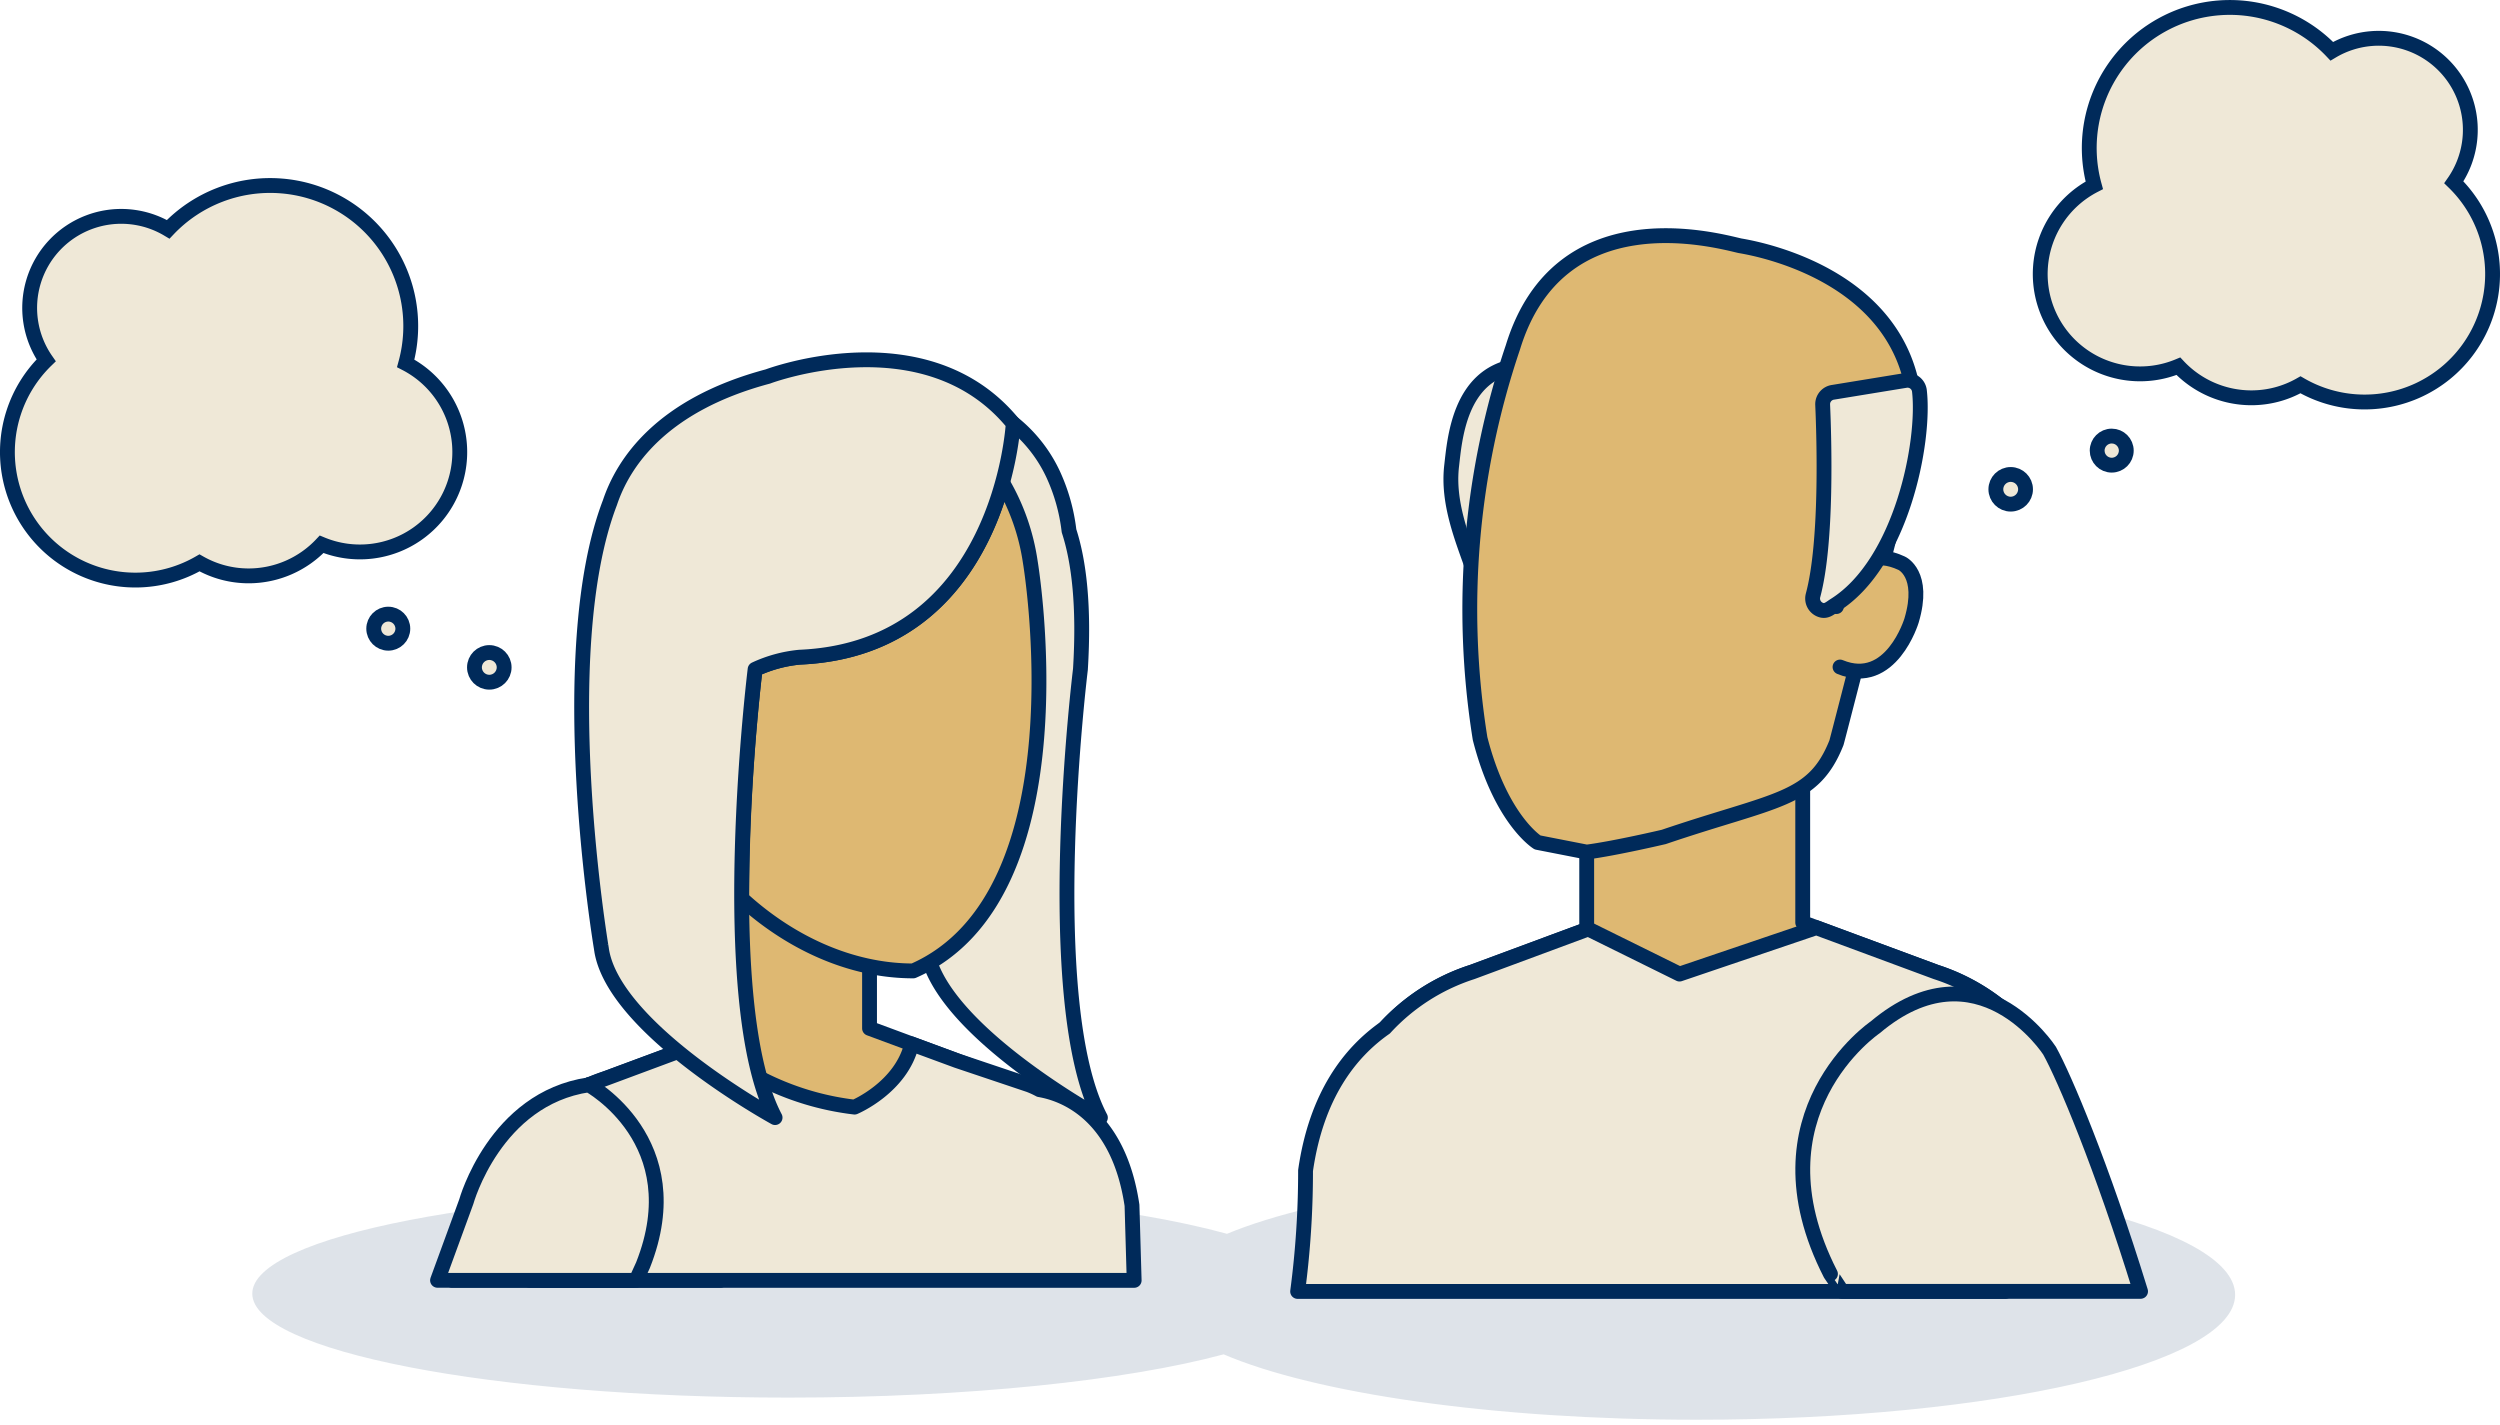 <svg xmlns="http://www.w3.org/2000/svg" width="252.711" height="144.014" viewBox="0 0 252.711 144.014">
  <g id="Group_4828" data-name="Group 4828" transform="translate(-155.25 -236.039)">
    <path id="Union_34" data-name="Union 34" d="M-9873.817,4492.65c-9.839,2.648-25.879,4.373-44,4.373-29.927,0-54.187-4.705-54.187-10.509S-9947.74,4476-9917.813,4476c18.328,0,34.528,1.764,44.336,4.466,9.31-3.859,27.091-6.465,47.5-6.465,30.047,0,54.407,5.651,54.407,12.631s-24.36,12.628-54.407,12.628C-9846.638,4499.26-9864.6,4496.587-9873.817,4492.65Z" transform="translate(10152.756 -4119.708)" fill="#002a5a" stroke="rgba(0,0,0,0)" stroke-miterlimit="10" stroke-width="1" opacity="0.13"/>
    <g id="Group_4710" data-name="Group 4710" transform="translate(13)">
      <g id="Group_4693" data-name="Group 4693" transform="translate(186.477 272.409)">
        <path id="Path_5435" data-name="Path 5435" d="M411.08,319.832c5.868-6.251,14.8-2.393,18.1,4.709a18.821,18.821,0,0,1,1.6,5.7c1.021,3.152,1.546,7.633,1.154,14.009,0,0-4.14,33.592,2.019,45.315,0,0-16.5-9.023-17.558-17.1,0,0-2.638-15.632-1.851-30.074a9.217,9.217,0,0,1-6.483-4.418C405.038,332.381,406.857,324.331,411.08,319.832Z" transform="translate(-366.947 -312.958)" fill="#efe8d7" stroke="#002a5a" stroke-linecap="round" stroke-linejoin="round" stroke-width="1.5"/>
        <path id="Path_5436" data-name="Path 5436" d="M439.531,399.022c-2.286-5.344-3.341-13.357,5.946-19.762l16.824,3.485s.169,9.477-3.5,16.277Z" transform="translate(-430.198 -305.971)" fill="#efe8d7" stroke="#002a5a" stroke-linecap="round" stroke-linejoin="round" stroke-width="1.5"/>
        <path id="Path_5437" data-name="Path 5437" d="M416.212,380.468l13.645-5.059v-12.8h13.03v12.8l13.655,5.059a17.676,17.676,0,0,1,9.322,7.13H406.885A17.681,17.681,0,0,1,416.212,380.468Z" transform="translate(-399.217 -307.83)" fill="#deb872" stroke="#002a5a" stroke-linecap="round" stroke-linejoin="round" stroke-width="1.5"/>
        <g id="Group_2695" data-name="Group 2695" transform="translate(1.483 74.53)">
          <path id="Path_5438" data-name="Path 5438" d="M447.616,398.9c5.434-26.184,16.363-16.935,16.363-16.935,5.158,4.711,3.618,12.165,1.835,16.935Z" transform="translate(-447.616 -380.377)" fill="#efe8d7" stroke="#002a5a" stroke-linecap="round" stroke-linejoin="round" stroke-width="1.5"/>
        </g>
        <path id="Path_5439" data-name="Path 5439" d="M413.505,343.375a13.671,13.671,0,0,1,4.506-1.227c13.558-.585,18.626-10.845,20.5-17.648a22.208,22.208,0,0,1,2.806,8S447,366.213,429.486,373.86c-6.459,0-12.62-2.989-17.338-7.318A210.774,210.774,0,0,1,413.505,343.375Z" transform="translate(-381.401 -312.086)" fill="#deb872" stroke="#002a5a" stroke-linecap="round" stroke-linejoin="round" stroke-width="1.5"/>
        <path id="Path_5440" data-name="Path 5440" d="M409.474,379.7l9.146-3.4v0l2.67-.989a28.09,28.09,0,0,0,15.056,6.643s4.739-1.984,5.781-6.381l2.67.983h0l1.9.7,7.286,2.449a8.6,8.6,0,0,1,1.071.489c2.328.4,7.956,2.329,9.342,11.687l.219,7.586H404.807C400.116,384.032,409.474,379.7,409.474,379.7Z" transform="translate(-394.196 -306.413)" fill="#efe8d7" stroke="#002a5a" stroke-linecap="round" stroke-linejoin="round" stroke-width="1.5"/>
        <path id="Path_5441" data-name="Path 5441" d="M417.346,327.768c1.326-3.972,5.123-9.848,15.965-12.749,0,0,15.984-6.045,24.8,4.757,0,0-1.211,22.739-21.585,23.618a13.671,13.671,0,0,0-4.506,1.227c-.007.053-4.132,33.6,2.019,45.313,0,0-16.5-9.023-17.559-17.1C416.482,372.838,411.466,343.1,417.346,327.768Z" transform="translate(-399.918 -313.333)" fill="#efe8d7" stroke="#002a5a" stroke-linecap="round" stroke-linejoin="round" stroke-width="1.5"/>
        <path id="Path_5442" data-name="Path 5442" d="M467.018,399.022H446.949l2.908-7.953s2.88-10.409,12.371-11.809c0,0,10.46,5.688,5.491,18.227Z" transform="translate(-446.949 -305.971)" fill="#efe8d7" stroke="#002a5a" stroke-linecap="round" stroke-linejoin="round" stroke-width="1.5"/>
      </g>
      <g id="Group_4691" data-name="Group 4691" transform="translate(273.427 259.859)">
        <path id="Path_5426" data-name="Path 5426" d="M230.545,117.714l-13.488-5V96.939H195.221v16.476l-11.594,4.3a20.564,20.564,0,0,0-10.849,8.293h68.609A20.547,20.547,0,0,0,230.545,117.714Z" transform="translate(-166.007 -43.277)" fill="#deb872" stroke="#002a5a" stroke-linecap="round" stroke-linejoin="round" stroke-width="1.5"/>
        <path id="Path_5427" data-name="Path 5427" d="M245.764,131.4a20.42,20.42,0,0,0-13.955-16.723l-12.116-4.488-13.824,4.69-9.23-4.558-11.749,4.357a20.47,20.47,0,0,0-8.8,5.644c-3.55,2.484-6.935,6.821-8.025,14.421a92.529,92.529,0,0,1-.8,12.218h71.538l-.048-1.638Z" transform="translate(-167.271 -40.236)" fill="#efe8d7" stroke="#002a5a" stroke-linecap="round" stroke-linejoin="round" stroke-width="1.5"/>
        <g id="Group_2693" data-name="Group 2693" transform="translate(51.05 76.657)">
          <path id="Path_5428" data-name="Path 5428" d="M212.762,145.7h30.176c-3.943-12.8-7.718-21.663-9.2-24.331,0,0-7.189-11.139-17.624-2.361,0,0-12.831,8.708-4.523,24.931C211.587,143.942,212.016,144.538,212.762,145.7Z" transform="translate(-208.787 -115.639)" fill="#efe8d7" stroke="#002a5a" stroke-linecap="round" stroke-linejoin="round" stroke-width="1.5"/>
        </g>
        <path id="Path_5429" data-name="Path 5429" d="M190.423,75.25a27.1,27.1,0,0,0,.709-6.943c.017-2.044-.653-4.965-4.744-4.284-5.669.944-6.136,7.4-6.448,10.1-.432,3.725,1.051,7.3,2.207,10.576.417,1.187.393,3.75,2.724,3.832,2,.073.43.344,1.436-.813C188.737,84.928,189.921,77.948,190.423,75.25Z" transform="translate(-164.379 -50.859)" fill="#efe8d7" stroke="#002a5a" stroke-linecap="round" stroke-linejoin="round" stroke-width="1.5"/>
        <path id="Path_5430" data-name="Path 5430" d="M182.456,104.137c2.105,8.23,5.81,10.5,5.81,10.5l4.968.973c2.86-.368,7.79-1.53,7.79-1.53,11.35-3.857,15.116-3.625,17.457-9.526.075-.18,7.889-30.669,7.889-30.669,1.451-15.855-15.139-19.15-17.647-19.564-2.478-.569-18.279-4.962-22.944,10.253A82.67,82.67,0,0,0,182.456,104.137Z" transform="translate(-164.02 -53.299)" fill="#deb872" stroke="#002a5a" stroke-linecap="round" stroke-linejoin="round" stroke-width="1.5"/>
        <path id="Path_5431" data-name="Path 5431" d="M211.557,84.711s1.216-6.865,6.588-4.385c0,0,2.42,1.05,1.006,5.8,0,0-2.063,6.837-7.23,4.694" transform="translate(-157.101 -47.216)" fill="#deb872" stroke="#002a5a" stroke-linecap="round" stroke-linejoin="round" stroke-width="1.5"/>
        <path id="Path_5432" data-name="Path 5432" d="M210.616,67.659c.15,3.423.467,13.9-.97,19.261a1.221,1.221,0,0,0,.888,1.517h0c.505.122.869-.243,1.31-.519,6.751-4.24,9.16-16.537,8.547-21.7a1.207,1.207,0,0,0-1.375-1.016l-7.341,1.2A1.217,1.217,0,0,0,210.616,67.659Z" transform="translate(-157.55 -50.569)" fill="#efe8d7" stroke="#002a5a" stroke-linecap="round" stroke-linejoin="round" stroke-width="1.5"/>
      </g>
      <g id="thought" transform="translate(343.999 236.789)">
        <g id="Group_4705" data-name="Group 4705" transform="translate(4.488)">
          <g id="Group_4704" data-name="Group 4704">
            <path id="Path_9119" data-name="Path 9119" d="M87.561,17.677A9.256,9.256,0,0,0,75.225,4.431,14.21,14.21,0,0,0,51.217,17.982a10.092,10.092,0,0,0,8.5,18.288,10.131,10.131,0,0,0,7.361,3.192,10.02,10.02,0,0,0,4.983-1.316,12.936,12.936,0,0,0,15.5-20.469Z" transform="translate(-45.754)" fill="#efe8d7" stroke="#002a5a" stroke-width="1.5"/>
          </g>
        </g>
        <g id="Group_4707" data-name="Group 4707" transform="translate(0.001 46.884)">
          <g id="Group_4706" data-name="Group 4706" transform="translate(0 0)">
            <circle id="Ellipse_547" data-name="Ellipse 547" cx="1.5" cy="1.5" r="1.5" transform="translate(0 0.327)" fill="#efe8d7" stroke="#002a5a" stroke-width="1.5"/>
          </g>
        </g>
        <g id="Group_4709" data-name="Group 4709" transform="translate(10.242 43.329)">
          <g id="Group_4708" data-name="Group 4708">
            <circle id="Ellipse_548" data-name="Ellipse 548" cx="1.471" cy="1.471" r="1.471" fill="#efe8d7" stroke="#002a5a" stroke-width="1.5"/>
          </g>
        </g>
      </g>
      <g id="thought-2" data-name="thought" transform="translate(143 254.789)">
        <g id="Group_4705-2" data-name="Group 4705" transform="translate(0)">
          <g id="Group_4704-2" data-name="Group 4704">
            <path id="Path_9119-2" data-name="Path 9119" d="M49.671,17.677A9.256,9.256,0,0,1,62.006,4.431,14.21,14.21,0,0,1,86.015,17.982a10.092,10.092,0,0,1-8.5,18.288,10.131,10.131,0,0,1-7.361,3.192,10.02,10.02,0,0,1-4.983-1.316,12.936,12.936,0,0,1-15.5-20.469Z" transform="translate(-45.754)" fill="#efe8d7" stroke="#002a5a" stroke-width="1.5"/>
          </g>
        </g>
        <g id="Group_4707-2" data-name="Group 4707" transform="translate(47.211 47.211)">
          <g id="Group_4706-2" data-name="Group 4706" transform="translate(0 0)">
            <ellipse id="Ellipse_547-2" data-name="Ellipse 547" cx="1.5" cy="1.5" rx="1.5" ry="1.5" fill="#efe8d7" stroke="#002a5a" stroke-width="1.5"/>
          </g>
        </g>
        <g id="Group_4709-2" data-name="Group 4709" transform="translate(37.028 43.329)">
          <g id="Group_4708-2" data-name="Group 4708">
            <ellipse id="Ellipse_548-2" data-name="Ellipse 548" cx="1.471" cy="1.471" rx="1.471" ry="1.471" fill="#efe8d7" stroke="#002a5a" stroke-width="1.5"/>
          </g>
        </g>
      </g>
    </g>
  </g>
</svg>
